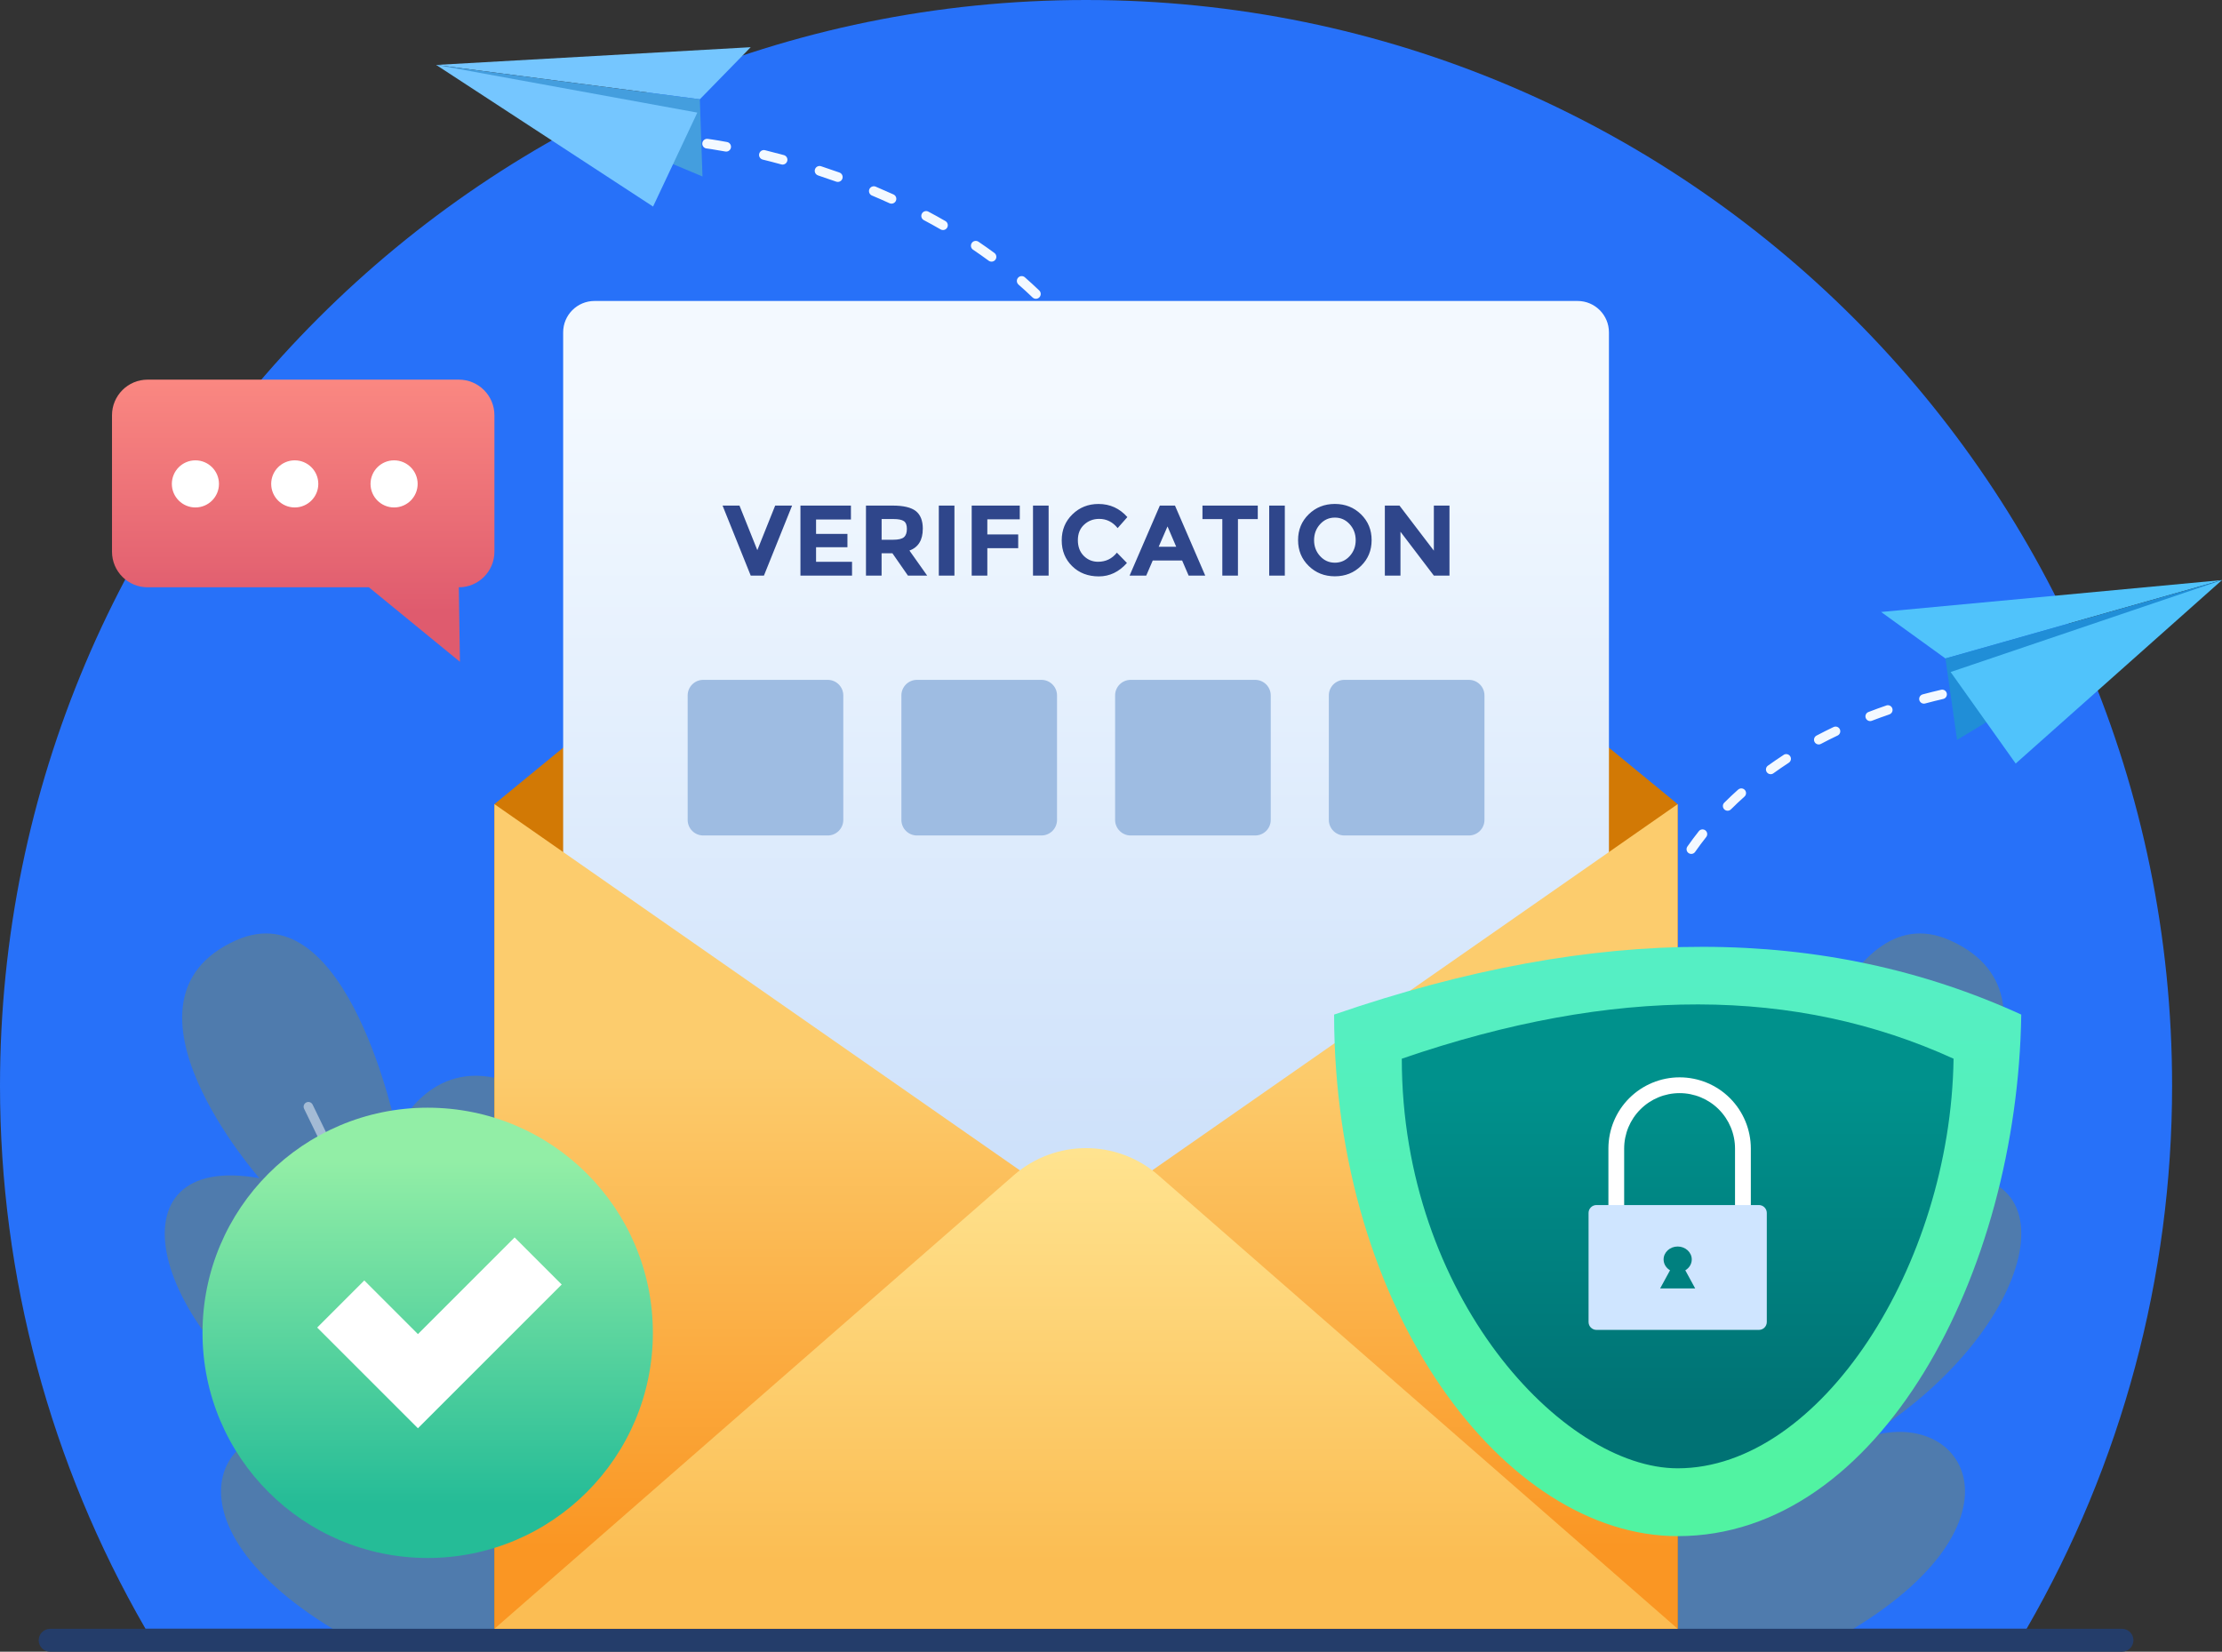 <svg xmlns="http://www.w3.org/2000/svg" xmlns:xlink="http://www.w3.org/1999/xlink" id="Layer_2" viewBox="0 0 719.56 534.97"><rect x="0" y="0" width="719.56" height="534.97" fill="#333333" stroke="none"/><defs><style>.cls-1{fill:url(#linear-gradient);}.cls-1,.cls-2,.cls-3,.cls-4,.cls-5,.cls-6,.cls-7,.cls-8,.cls-9,.cls-10,.cls-11,.cls-12,.cls-13,.cls-14,.cls-15,.cls-16,.cls-17,.cls-18,.cls-19,.cls-20{fill-rule:evenodd;}.cls-21{fill:#2f468b;}.cls-22{fill:url(#linear-gradient-7);}.cls-2{fill:#f3f9ff;}.cls-3{fill:#2771f9;}.cls-4{fill:#449ede;}.cls-5{fill:#75c6ff;}.cls-6{fill:#4f7bad;}.cls-7{fill:#50c3fb;}.cls-8{fill:#208ed7;}.cls-9{fill:#243d6a;}.cls-10{fill:#cfe5ff;}.cls-11{fill:#d27905;}.cls-12{fill:#a4bbd5;}.cls-13{fill:#9ebce2;}.cls-14{fill:#fff;}.cls-15{fill:#00807f;}.cls-16{fill:url(#linear-gradient-3);}.cls-17{fill:url(#linear-gradient-2);}.cls-18{fill:url(#linear-gradient-4);}.cls-19{fill:url(#linear-gradient-6);}.cls-20{fill:url(#linear-gradient-5);}</style><linearGradient id="linear-gradient" x1="-283.08" y1="651.25" x2="-282.08" y2="651.25" gradientTransform="translate(-190193.85 82953.96) rotate(90) scale(292.58 -292.58)" gradientUnits="userSpaceOnUse"><stop offset="0" stop-color="#f3f9ff"></stop><stop offset="1" stop-color="#c6dcf9"></stop></linearGradient><linearGradient id="linear-gradient-2" x1="-283.08" y1="651.23" x2="-282.08" y2="651.23" gradientTransform="translate(-101492.93 44616.54) rotate(90) scale(156.39 -156.39)" gradientUnits="userSpaceOnUse"><stop offset="0" stop-color="#fccc6d"></stop><stop offset="1" stop-color="#fa9623"></stop></linearGradient><linearGradient id="linear-gradient-3" x1="-283.08" y1="651.23" x2="-282.08" y2="651.23" gradientTransform="translate(-86114.9 37957.65) rotate(90) scale(132.77 -132.77)" gradientUnits="userSpaceOnUse"><stop offset="0" stop-color="#ffe38f"></stop><stop offset="1" stop-color="#fbbd53"></stop></linearGradient><linearGradient id="linear-gradient-4" x1="-283.08" y1="651.97" x2="-282.08" y2="651.97" gradientTransform="translate(65331.77 21026.5) rotate(90) scale(73.84 100.06)" gradientUnits="userSpaceOnUse"><stop offset="0" stop-color="#fa8781"></stop><stop offset="1" stop-color="#df5b6e"></stop></linearGradient><linearGradient id="linear-gradient-5" x1="-283.08" y1="651.26" x2="-282.08" y2="651.26" gradientTransform="translate(-115543.42 44846.03) rotate(90) scale(157.3 -178.25)" gradientUnits="userSpaceOnUse"><stop offset="0" stop-color="#55efc4"></stop><stop offset="1" stop-color="#51f3a2"></stop></linearGradient><linearGradient id="linear-gradient-6" x1="-283.08" y1="651.17" x2="-282.08" y2="651.17" gradientTransform="translate(-80729.75 30516.73) rotate(90) scale(106.56 -124.81)" gradientUnits="userSpaceOnUse"><stop offset="0" stop-color="#00918c"></stop><stop offset="1" stop-color="#007274"></stop></linearGradient><linearGradient id="linear-gradient-7" x1="-283.08" y1="651.13" x2="-282.08" y2="651.13" gradientTransform="translate(-72002.45 31738.51) rotate(90) scale(110.79 -110.79)" gradientUnits="userSpaceOnUse"><stop offset="0" stop-color="#92eea6"></stop><stop offset="1" stop-color="#25bc97"></stop></linearGradient></defs><g id="Layer_1-2"><g><path class="cls-3" d="m656.28,527.55c30.87-53.47,47.12-114.11,47.12-175.85C703.4,157.59,545.81,0,351.7,0S0,157.59,0,351.7c0,61.74,16.25,122.38,47.12,175.85h609.16Z"></path><g><path class="cls-6" d="m114.14,531.26c-66.47-36.67-43.21-77.02-10.17-65.48-56.5-34.84-69.31-93.04-19.96-84.17,0,0-50.79-57.59-7.64-77.02,36.33-16.36,52.09,61.66,52.09,61.66,0,0,9.63-21.98,31.85-17.13,34.39,7.5,28.88,90.49,28.88,90.49,30.85-42.98,71.08,10.61,29.73,91.66h-104.78Z"></path><path class="cls-12" d="m98.48,359.12l83.96,172.81c.37.76,1.29,1.08,2.05.71.76-.37,1.08-1.29.71-2.05l-83.96-172.81c-.37-.76-1.29-1.08-2.05-.71-.76.37-1.08,1.29-.71,2.05h0Z"></path></g><g><path class="cls-6" d="m593.77,531.26c66.47-36.67,43.21-77.02,10.17-65.48,56.5-34.84,69.31-93.04,19.96-84.17,0,0,50.79-57.59,7.64-77.02-36.33-16.36-52.09,61.66-52.09,61.66,0,0-9.63-21.98-31.85-17.13-34.39,7.5-28.88,90.49-28.88,90.49-30.85-42.98-71.08,10.61-29.73,91.66h104.78Z"></path><path class="cls-12" d="m606.66,357.78l-83.96,172.81c-.37.76-.05,1.68.71,2.05.76.37,1.68.05,2.05-.71l83.96-172.81c.37-.76.05-1.68-.71-2.05-.76-.37-1.68-.05-2.05.71h0Z"></path></g><path class="cls-9" d="m690.88,531.26c0-2.05-1.66-3.71-3.71-3.71H16.24c-2.05,0-3.71,1.66-3.71,3.71s1.66,3.71,3.71,3.71h670.93c2.05,0,3.71-1.66,3.71-3.71Z"></path><g><path class="cls-2" d="m369.01,443.04c-.15,0-.3,0-.45,0-.84-.01-1.53.66-1.55,1.51s.66,1.53,1.51,1.55c.15,0,.3,0,.46,0,.84,0,1.53-.67,1.54-1.51,0-.84-.67-1.53-1.51-1.54h0Zm18.15-.62c-2.02.16-4.03.29-6.04.39-.84.04-1.49.76-1.45,1.6.04.84.76,1.49,1.6,1.45,2.04-.1,4.09-.23,6.14-.4.84-.07,1.47-.8,1.4-1.64-.07-.84-.8-1.47-1.64-1.4h0Zm17.99-2.37c-1.99.37-3.98.7-5.97,1-.83.12-1.41.9-1.28,1.73.12.83.9,1.41,1.73,1.28,2.02-.3,4.05-.64,6.07-1.02.83-.15,1.38-.95,1.22-1.78s-.95-1.38-1.78-1.22h0Zm17.6-4.31c-1.93.59-3.87,1.15-5.81,1.66-.81.22-1.3,1.05-1.08,1.87.22.81,1.05,1.3,1.87,1.08,1.98-.52,3.95-1.09,5.92-1.7.8-.25,1.26-1.1,1.01-1.91s-1.1-1.26-1.91-1.01h0Zm16.94-6.38c-1.84.83-3.7,1.62-5.56,2.36-.78.31-1.16,1.2-.85,1.98.31.78,1.2,1.16,1.98.85,1.9-.76,3.79-1.56,5.68-2.41.77-.35,1.11-1.25.76-2.02-.35-.77-1.25-1.11-2.02-.76h0Zm15.98-8.49c-1.72,1.07-3.46,2.09-5.2,3.06-.74.41-1,1.34-.59,2.08.41.74,1.34,1,2.08.59,1.78-1,3.56-2.04,5.32-3.13.72-.44.94-1.38.5-2.1-.44-.72-1.38-.94-2.1-.5h0Zm14.73-10.51c-1.57,1.28-3.16,2.52-4.76,3.72-.67.5-.81,1.46-.31,2.14.5.67,1.46.81,2.14.31,1.63-1.22,3.26-2.49,4.86-3.8.65-.53.75-1.49.22-2.15-.53-.65-1.49-.75-2.15-.22Zm13.28-12.31c-1.4,1.47-2.82,2.9-4.25,4.29-.61.59-.62,1.55-.04,2.16s1.55.62,2.16.04c1.46-1.41,2.91-2.87,4.34-4.38.58-.61.56-1.58-.05-2.16-.61-.58-1.58-.56-2.16.05Zm11.71-13.83c-1.23,1.63-2.47,3.21-3.73,4.76-.53.65-.43,1.61.22,2.15.65.53,1.61.43,2.15-.22,1.28-1.57,2.55-3.19,3.8-4.85.51-.67.37-1.63-.3-2.14-.67-.51-1.63-.37-2.14.3h0Zm10.15-15.04c-1.06,1.75-2.13,3.46-3.21,5.13-.46.71-.26,1.65.45,2.11.71.46,1.65.26,2.11-.45,1.1-1.7,2.19-3.44,3.27-5.21.44-.72.2-1.66-.52-2.09-.72-.44-1.66-.2-2.1.52Zm8.67-15.96c-.9,1.84-1.81,3.64-2.73,5.41-.39.75-.1,1.67.64,2.06s1.67.1,2.06-.64c.94-1.79,1.86-3.62,2.77-5.49.37-.76.05-1.67-.7-2.04s-1.67-.05-2.04.7Zm7.31-16.65c-.75,1.9-1.51,3.77-2.29,5.61-.33.78.04,1.67.81,2,.78.33,1.67-.04,2-.81.79-1.86,1.56-3.76,2.32-5.68.31-.78-.08-1.67-.86-1.98-.78-.31-1.67.08-1.98.86Zm6.09-17.16c-.62,1.95-1.25,3.87-1.9,5.76-.27.8.15,1.66.95,1.94.8.27,1.67-.15,1.94-.95.65-1.91,1.29-3.86,1.92-5.83.26-.8-.19-1.66-.99-1.92-.8-.26-1.66.19-1.92.99h0Zm5.17-17.57c-.51,1.59-.99,3.22-1.44,4.87-.1.35-.19.7-.29,1.05-.22.81.26,1.65,1.07,1.88.81.22,1.65-.25,1.88-1.07.1-.35.19-.71.29-1.06.44-1.61.9-3.19,1.4-4.74.26-.8-.18-1.66-.99-1.92s-1.66.18-1.92.99h0Zm7.2-17.1c-.96,1.8-1.87,3.65-2.74,5.56-.35.77-.01,1.67.76,2.02.77.35,1.67.01,2.02-.76.84-1.85,1.73-3.64,2.66-5.39.4-.74.11-1.67-.63-2.06s-1.67-.11-2.06.63h0Zm10.16-15.53c-1.27,1.6-2.51,3.26-3.7,4.97-.48.69-.31,1.64.38,2.12.69.48,1.64.31,2.12-.38,1.16-1.66,2.36-3.26,3.59-4.82.52-.66.41-1.62-.25-2.14-.66-.52-1.62-.41-2.14.25h0Zm12.74-13.48c-1.53,1.36-3.03,2.78-4.5,4.25-.6.59-.6,1.56,0,2.16s1.56.6,2.16,0c1.43-1.43,2.89-2.8,4.38-4.13.63-.56.68-1.53.12-2.15-.56-.63-1.53-.68-2.15-.12Zm14.73-11.23c-1.71,1.11-3.41,2.28-5.1,3.49-.68.49-.84,1.45-.34,2.13.49.68,1.45.84,2.13.34,1.64-1.19,3.3-2.32,4.97-3.41.71-.46.91-1.41.45-2.11-.46-.71-1.41-.91-2.11-.45Zm16.15-9.02c-1.83.87-3.67,1.8-5.51,2.77-.74.39-1.03,1.32-.63,2.06s1.32,1.03,2.06.63c1.8-.95,3.6-1.86,5.4-2.71.76-.36,1.08-1.27.72-2.03-.36-.76-1.27-1.08-2.03-.72h0Zm17.1-6.98c-1.89.65-3.83,1.35-5.79,2.11-.79.3-1.18,1.19-.87,1.97s1.19,1.18,1.97.87c1.92-.74,3.82-1.43,5.68-2.07.8-.27,1.22-1.14.95-1.94-.27-.8-1.14-1.22-1.94-.95h0Zm17.74-5.09c-1.89.44-3.88.93-5.97,1.49-.81.22-1.3,1.06-1.08,1.87.22.81,1.06,1.3,1.87,1.08,2.05-.55,4.01-1.04,5.87-1.47.82-.19,1.33-1.01,1.14-1.83-.19-.82-1.01-1.33-1.83-1.14h0Zm18.26-3.12s-2.26.18-6.16.78c-.83.13-1.4.91-1.28,1.74.13.83.91,1.4,1.74,1.28,3.76-.58,5.94-.76,5.94-.76.84-.07,1.47-.8,1.4-1.64-.07-.84-.8-1.47-1.64-1.4h0Z"></path><g><path class="cls-7" d="m719.56,187.88l-89.56,25.39-20.83-15.06,110.39-10.33h0Z"></path><path class="cls-8" d="m719.56,187.88l-89.56,25.39,3.76,26.37,85.8-51.76h0Z"></path><path class="cls-7" d="m719.56,187.88l-87.88,29.78,21.07,29.64,66.81-59.42h0Z"></path></g></g><g><path class="cls-2" d="m438.26,431.36c1.84.26,2.86.33,2.86.33.86.06,1.6-.6,1.66-1.46.06-.86-.6-1.6-1.46-1.66,0,0-.94-.06-2.62-.3-.85-.12-1.65.47-1.77,1.33-.12.85.47,1.65,1.33,1.77Zm-18.44-4.79c2.12.78,4.13,1.45,6.02,2.01.83.25,1.7-.22,1.94-1.05.25-.83-.22-1.7-1.05-1.94-1.83-.55-3.78-1.19-5.83-1.95-.81-.3-1.71.11-2.01.92s.11,1.71.92,2.01Zm-17.13-8.29c1.86,1.14,3.71,2.18,5.53,3.13.76.4,1.71.11,2.11-.66s.11-1.71-.66-2.11c-1.76-.92-3.55-1.93-5.35-3.03-.74-.45-1.7-.22-2.15.52-.45.74-.22,1.7.52,2.15h0Zm-15.17-11.49c1.59,1.47,3.19,2.86,4.8,4.17.67.54,1.65.44,2.2-.23.54-.67.44-1.65-.23-2.2-1.56-1.26-3.1-2.61-4.64-4.03-.63-.59-1.62-.55-2.21.08s-.55,1.62.08,2.21Zm-12.57-14.29c1.26,1.76,2.55,3.43,3.87,5.04.55.67,1.53.76,2.2.22.67-.55.76-1.53.22-2.2-1.27-1.55-2.52-3.18-3.74-4.88-.5-.7-1.48-.86-2.18-.36-.7.5-.86,1.48-.36,2.18h0Zm-9.6-16.41c.92,1.95,1.88,3.84,2.86,5.66.41.76,1.36,1.04,2.12.63.76-.41,1.04-1.36.63-2.12-.96-1.77-1.89-3.6-2.78-5.49-.37-.78-1.3-1.12-2.08-.75-.78.37-1.12,1.3-.75,2.08h0Zm-6.67-17.77c.6,2.07,1.24,4.08,1.92,6.03.28.82,1.17,1.25,1.99.97.82-.28,1.25-1.17.97-1.99-.66-1.91-1.28-3.87-1.87-5.88-.24-.83-1.11-1.3-1.94-1.06-.83.24-1.3,1.11-1.06,1.94h0Zm-4.08-18.5c.33,2.12.7,4.19,1.1,6.22.17.85.99,1.4,1.84,1.23s1.4-.99,1.23-1.84c-.39-1.98-.75-4.02-1.07-6.09-.13-.85-.93-1.44-1.78-1.3-.85.13-1.44.93-1.3,1.78Zm-1.9-18.81c.11,2.14.25,4.23.42,6.29.07.86.83,1.5,1.69,1.43.86-.07,1.5-.83,1.43-1.69-.17-2.02-.3-4.08-.41-6.19-.04-.86-.78-1.53-1.64-1.48s-1.53.78-1.48,1.64h0Zm-.12-18.88c-.07,2.13-.12,4.23-.14,6.29,0,.86.69,1.57,1.55,1.58s1.57-.69,1.58-1.55c.02-2.03.06-4.1.14-6.21.03-.86-.65-1.59-1.51-1.62-.86-.03-1.59.65-1.62,1.51h0Zm1.33-18.81c-.22,2.12-.42,4.2-.59,6.26-.07.86.57,1.62,1.43,1.69.86.07,1.62-.57,1.69-1.43.17-2.03.36-4.1.58-6.19.09-.86-.53-1.63-1.39-1.72-.86-.09-1.63.53-1.72,1.39h0Zm2.52-18.67c-.34,2.09-.66,4.16-.96,6.21-.12.85.47,1.65,1.32,1.77.85.12,1.65-.47,1.77-1.32.29-2.02.61-4.07.95-6.15.14-.85-.44-1.66-1.29-1.79s-1.66.44-1.8,1.29h0Zm3.51-18.5c-.44,2.07-.87,4.12-1.27,6.15-.17.85.38,1.67,1.23,1.84.85.17,1.67-.38,1.84-1.23.4-2.01.82-4.04,1.26-6.1.18-.84-.36-1.68-1.2-1.86s-1.67.36-1.86,1.2Zm4.34-18.31c-.53,2.05-1.04,4.08-1.53,6.08-.2.84.31,1.68,1.15,1.89s1.68-.31,1.89-1.15c.49-1.99.99-4.01,1.52-6.04.22-.84-.29-1.69-1.12-1.9-.84-.22-1.69.29-1.9,1.12h0Zm3.94-18.19c-.34,2.01-.71,4.04-1.13,6.1-.17.85.38,1.67,1.22,1.84.85.17,1.67-.38,1.84-1.22.42-2.09.8-4.16,1.15-6.2.14-.85-.43-1.66-1.28-1.8-.85-.14-1.66.43-1.8,1.28h0Zm2.12-18.45c-.12,2.03-.28,4.09-.48,6.17-.08.86.55,1.62,1.4,1.71.86.08,1.62-.55,1.71-1.4.21-2.13.37-4.22.49-6.29.05-.86-.61-1.6-1.47-1.65-.86-.05-1.6.61-1.65,1.47h0Zm-.09-18.54c.14,2.03.24,4.08.3,6.17.02.86.74,1.54,1.6,1.52.86-.02,1.54-.74,1.52-1.6-.06-2.14-.16-4.24-.31-6.31-.06-.86-.81-1.51-1.67-1.45-.86.06-1.51.81-1.45,1.67h0Zm-2.66-18.31c.44,1.98.84,4,1.19,6.05.14.85.95,1.42,1.8,1.28.85-.14,1.42-.95,1.28-1.8-.36-2.11-.77-4.18-1.22-6.21-.19-.84-1.03-1.37-1.87-1.18-.84.19-1.37,1.03-1.18,1.87h0Zm-5.48-17.64c.76,1.89,1.48,3.81,2.15,5.78.28.82,1.17,1.25,1.98.98.82-.28,1.25-1.17.98-1.98-.69-2.02-1.43-4-2.21-5.94-.32-.8-1.23-1.19-2.03-.86-.8.32-1.19,1.23-.86,2.03h0Zm-8.32-16.49c1.07,1.74,2.1,3.52,3.08,5.34.41.76,1.36,1.04,2.12.63.76-.41,1.04-1.36.63-2.12-1.01-1.87-2.07-3.7-3.17-5.49-.45-.73-1.41-.97-2.15-.51-.73.45-.97,1.41-.51,2.15h0Zm-10.91-14.92c1.33,1.55,2.64,3.15,3.9,4.78.53.68,1.51.81,2.19.28.68-.53.81-1.51.28-2.19-1.3-1.68-2.63-3.31-4-4.91-.56-.65-1.55-.73-2.2-.17-.65.56-.73,1.55-.17,2.2h0Zm-13.06-13.13c1.54,1.35,3.07,2.74,4.56,4.17.62.6,1.61.58,2.21-.05.6-.62.58-1.61-.05-2.21-1.53-1.46-3.08-2.89-4.66-4.27-.65-.57-1.64-.5-2.2.15-.57.65-.5,1.64.15,2.21h0Zm-14.71-11.3c1.7,1.15,3.39,2.34,5.06,3.57.69.51,1.67.36,2.18-.33.51-.69.36-1.67-.33-2.18-1.7-1.25-3.42-2.47-5.16-3.64-.71-.48-1.69-.3-2.17.42-.48.71-.3,1.69.42,2.17Zm-15.93-9.57c1.81.96,3.62,1.96,5.42,3,.75.43,1.7.17,2.13-.57.43-.75.17-1.7-.57-2.13-1.84-1.06-3.67-2.08-5.51-3.05-.76-.41-1.71-.12-2.11.64-.41.76-.12,1.71.64,2.11Zm-16.81-7.97c1.88.79,3.78,1.62,5.68,2.49.78.36,1.71.01,2.07-.77.36-.79.01-1.71-.77-2.07-1.94-.88-3.86-1.72-5.77-2.53-.79-.33-1.71.04-2.05.83-.33.79.04,1.71.83,2.05h0Zm-17.45-6.51c1.92.63,3.88,1.3,5.87,2.01.81.29,1.71-.13,2-.95.29-.81-.13-1.71-.95-2-2.02-.72-4.01-1.4-5.95-2.04-.82-.27-1.7.18-1.97,1s.18,1.7,1,1.97Zm-17.91-5.13c1.89.46,3.9.98,6.01,1.56.83.23,1.69-.26,1.92-1.1s-.26-1.69-1.1-1.92c-2.14-.58-4.17-1.11-6.09-1.58-.84-.21-1.68.31-1.89,1.15-.21.84.31,1.68,1.15,1.89Zm-18.21-3.61s2.21.28,6.08.99c.85.16,1.66-.4,1.82-1.25.16-.85-.4-1.66-1.25-1.82-3.98-.74-6.26-1.02-6.26-1.02-.86-.11-1.64.5-1.75,1.36-.11.86.5,1.64,1.36,1.75h0Z"></path><g><path class="cls-5" d="m141.26,21.03l85.37,11.13,16.47-16.87-101.84,5.74h0Z"></path><path class="cls-4" d="m141.26,21.03l85.37,11.13.86,25-86.23-36.13h0Z"></path><path class="cls-5" d="m141.26,21.03l84.56,15.44-14.33,30.43-70.23-45.87h0Z"></path></g></g><g><path class="cls-11" d="m330.41,120.56c12.37-10.16,30.21-10.16,42.58,0,49.92,41,170.3,139.89,170.3,139.89v267.1H160.11v-267.1l170.3-139.89h0Z"></path><g><path class="cls-1" d="m521.03,107.64c0-5.61-4.55-10.16-10.16-10.16H192.53c-5.61,0-10.16,4.55-10.16,10.16v394.29c0,5.61,4.55,10.16,10.16,10.16h318.34c5.61,0,10.16-4.55,10.16-10.16V107.64Z"></path><path class="cls-13" d="m273.09,225.24c0-2.78-2.26-5.04-5.04-5.04h-40.32c-2.78,0-5.04,2.26-5.04,5.04v40.32c0,2.78,2.26,5.04,5.04,5.04h40.32c2.78,0,5.04-2.26,5.04-5.04v-40.32Zm69.21,0c0-2.78-2.26-5.04-5.04-5.04h-40.32c-2.78,0-5.04,2.26-5.04,5.04v40.32c0,2.78,2.26,5.04,5.04,5.04h40.32c2.78,0,5.04-2.26,5.04-5.04v-40.32Zm69.21,0c0-2.78-2.26-5.04-5.04-5.04h-40.32c-2.78,0-5.04,2.26-5.04,5.04v40.32c0,2.78,2.26,5.04,5.04,5.04h40.32c2.78,0,5.04-2.26,5.04-5.04v-40.32Zm69.21,0c0-2.78-2.26-5.04-5.04-5.04h-40.32c-2.78,0-5.04,2.26-5.04,5.04v40.32c0,2.78,2.26,5.04,5.04,5.04h40.32c2.78,0,5.04-2.26,5.04-5.04v-40.32Z"></path><path class="cls-21" d="m355.59,181.95c2.49,0,4.52-.98,6.1-2.95l3.25,3.34c-2.57,2.9-5.61,4.35-9.1,4.35s-6.37-1.1-8.63-3.31c-2.26-2.21-3.39-4.99-3.39-8.36s1.15-6.17,3.46-8.42c2.3-2.25,5.12-3.37,8.45-3.37,3.72,0,6.84,1.42,9.35,4.25l-3.15,3.57c-1.6-1.99-3.59-2.99-5.97-2.99-1.9,0-3.53.62-4.88,1.87-1.35,1.24-2.03,2.92-2.03,5.03s.64,3.8,1.91,5.08c1.28,1.28,2.82,1.91,4.64,1.91h0Zm85.15,1.35c-2.29,2.24-5.12,3.36-8.47,3.36s-6.18-1.12-8.47-3.36c-2.29-2.24-3.44-5.02-3.44-8.36s1.15-6.12,3.44-8.36c2.29-2.24,5.12-3.36,8.47-3.36s6.18,1.12,8.47,3.36c2.29,2.24,3.44,5.02,3.44,8.36s-1.15,6.12-3.44,8.36Zm-195.49-5.11l5.78-14.44h5.48l-9.12,22.68h-4.28l-9.12-22.68h5.48l5.78,14.44h0Zm165.76-14.44h5.06v22.68h-5.06v-22.68Zm-106.99,0h5.06v22.68h-5.06v-22.68Zm30.5,0h5.06v22.68h-5.06v-22.68Zm-4.28,0v4.45h-10.51v4.9h10v4.45h-10v8.89h-5.06v-22.68h15.58Zm-54.68,0v4.51h-11.29v4.67h10.16v4.32h-10.16v4.71h11.65v4.48h-16.71v-22.68h16.36,0Zm125.33,4.38v18.3h-5.06v-18.3h-6.43v-4.38h17.91v4.38h-6.43,0Zm-102.06,3.15c0,3.63-1.44,5.98-4.32,7.04l5.74,8.11h-6.23l-5.03-7.24h-3.5v7.24h-5.06v-22.68h8.6c3.53,0,6.04.59,7.55,1.78,1.5,1.19,2.26,3.1,2.26,5.74h0Zm165.5-7.53h5.06v22.68h-5.06l-10.81-14.21v14.21h-5.06v-22.68h4.74l11.13,14.6v-14.6h0Zm-79.41,22.68l-2.11-4.9h-9.51l-2.11,4.9h-5.39l9.8-22.68h4.9l9.8,22.68h-5.39Zm54.1-11.47c0-2.02-.65-3.75-1.95-5.18-1.3-1.43-2.89-2.14-4.79-2.14s-3.49.71-4.79,2.14c-1.3,1.43-1.95,3.15-1.95,5.18s.65,3.74,1.95,5.16c1.3,1.42,2.89,2.13,4.79,2.13s3.49-.71,4.79-2.13,1.95-3.14,1.95-5.16Zm-60.94-4.46l-2.86,6.59h5.68l-2.82-6.59Zm-88.88,4.32c1.73,0,2.91-.28,3.54-.84.63-.56.94-1.45.94-2.68s-.32-2.06-.97-2.51c-.65-.45-1.78-.68-3.41-.68h-3.8v6.72h3.7Z"></path></g><path class="cls-17" d="m351.7,394l191.59-133.55v267.1l-191.59-133.55-191.59,133.55v-267.1l191.59,133.55h0Z"></path><path class="cls-16" d="m328.3,380.65c13.41-11.71,33.4-11.71,46.81,0,51.11,44.64,168.19,146.9,168.19,146.9H160.11s117.07-102.26,168.19-146.9h0Z"></path></g><g><path class="cls-18" d="m36.27,134.49c0-6.37,5.17-11.53,11.53-11.53h100.78c6.37,0,11.53,5.17,11.53,11.53v44.2c0,6.37-5.17,11.53-11.53,11.53h0l.36,24.13-29.47-24.13H47.8c-6.37,0-11.53-5.17-11.53-11.53v-44.2h0Z"></path><path class="cls-14" d="m127.62,149.1c-4.21,0-7.63,3.42-7.63,7.63s3.42,7.63,7.63,7.63,7.63-3.42,7.63-7.63-3.42-7.63-7.63-7.63Zm-32.17,0c-4.21,0-7.63,3.42-7.63,7.63s3.42,7.63,7.63,7.63,7.63-3.42,7.63-7.63-3.42-7.63-7.63-7.63Zm-32.17,0c-4.21,0-7.63,3.42-7.63,7.63s3.42,7.63,7.63,7.63,7.63-3.42,7.63-7.63-3.42-7.63-7.63-7.63Z"></path></g><g><path class="cls-20" d="m432.03,328.61c85.65-29.51,159.07-29.01,222.52,0-1.19,83.62-45.66,168.93-111.26,168.93-56.16,0-111.26-73.06-111.26-168.93Z"></path><path class="cls-19" d="m453.95,342.9c68.77-23.64,127.73-23.24,178.68,0-.96,66.99-43.2,132.67-89.34,132.67-37.25,0-89.34-55.88-89.34-132.67Z"></path><g><path class="cls-14" d="m525.96,398.29v-26.29c0-4.76,1.89-9.32,5.26-12.69s7.93-5.26,12.69-5.26h0c4.76,0,9.32,1.89,12.69,5.26,3.36,3.36,5.26,7.93,5.26,12.69v26.29c0,1.41,1.15,2.56,2.56,2.56s2.56-1.15,2.56-2.56v-26.29c0-6.12-2.43-11.98-6.75-16.31-4.32-4.33-10.19-6.75-16.31-6.75h0c-6.12,0-11.98,2.43-16.31,6.75-4.33,4.32-6.75,10.19-6.75,16.31v26.29c0,1.41,1.15,2.56,2.56,2.56s2.56-1.15,2.56-2.56h0Z"></path><path class="cls-10" d="m572.15,392.86c0-1.41-1.15-2.56-2.56-2.56h-52.6c-1.41,0-2.56,1.15-2.56,2.56v35.32c0,1.41,1.15,2.56,2.56,2.56h52.6c1.41,0,2.56-1.15,2.56-2.56v-35.32h0Z"></path><path class="cls-15" d="m540.82,411.44c-1.26-.75-2.09-2.04-2.09-3.52,0-2.31,2.05-4.19,4.56-4.19s4.56,1.88,4.56,4.19c0,1.48-.83,2.77-2.09,3.52l3.2,5.87h-11.35l3.2-5.87h0Z"></path></g></g><g><circle class="cls-22" cx="138.5" cy="431.69" r="72.92"></circle><path class="cls-14" d="m135.33,432.09l-17.36-17.36-15.25,15.25,32.62,32.62,46.56-46.56-15.25-15.25-31.31,31.31h0Z"></path></g></g></g></svg>